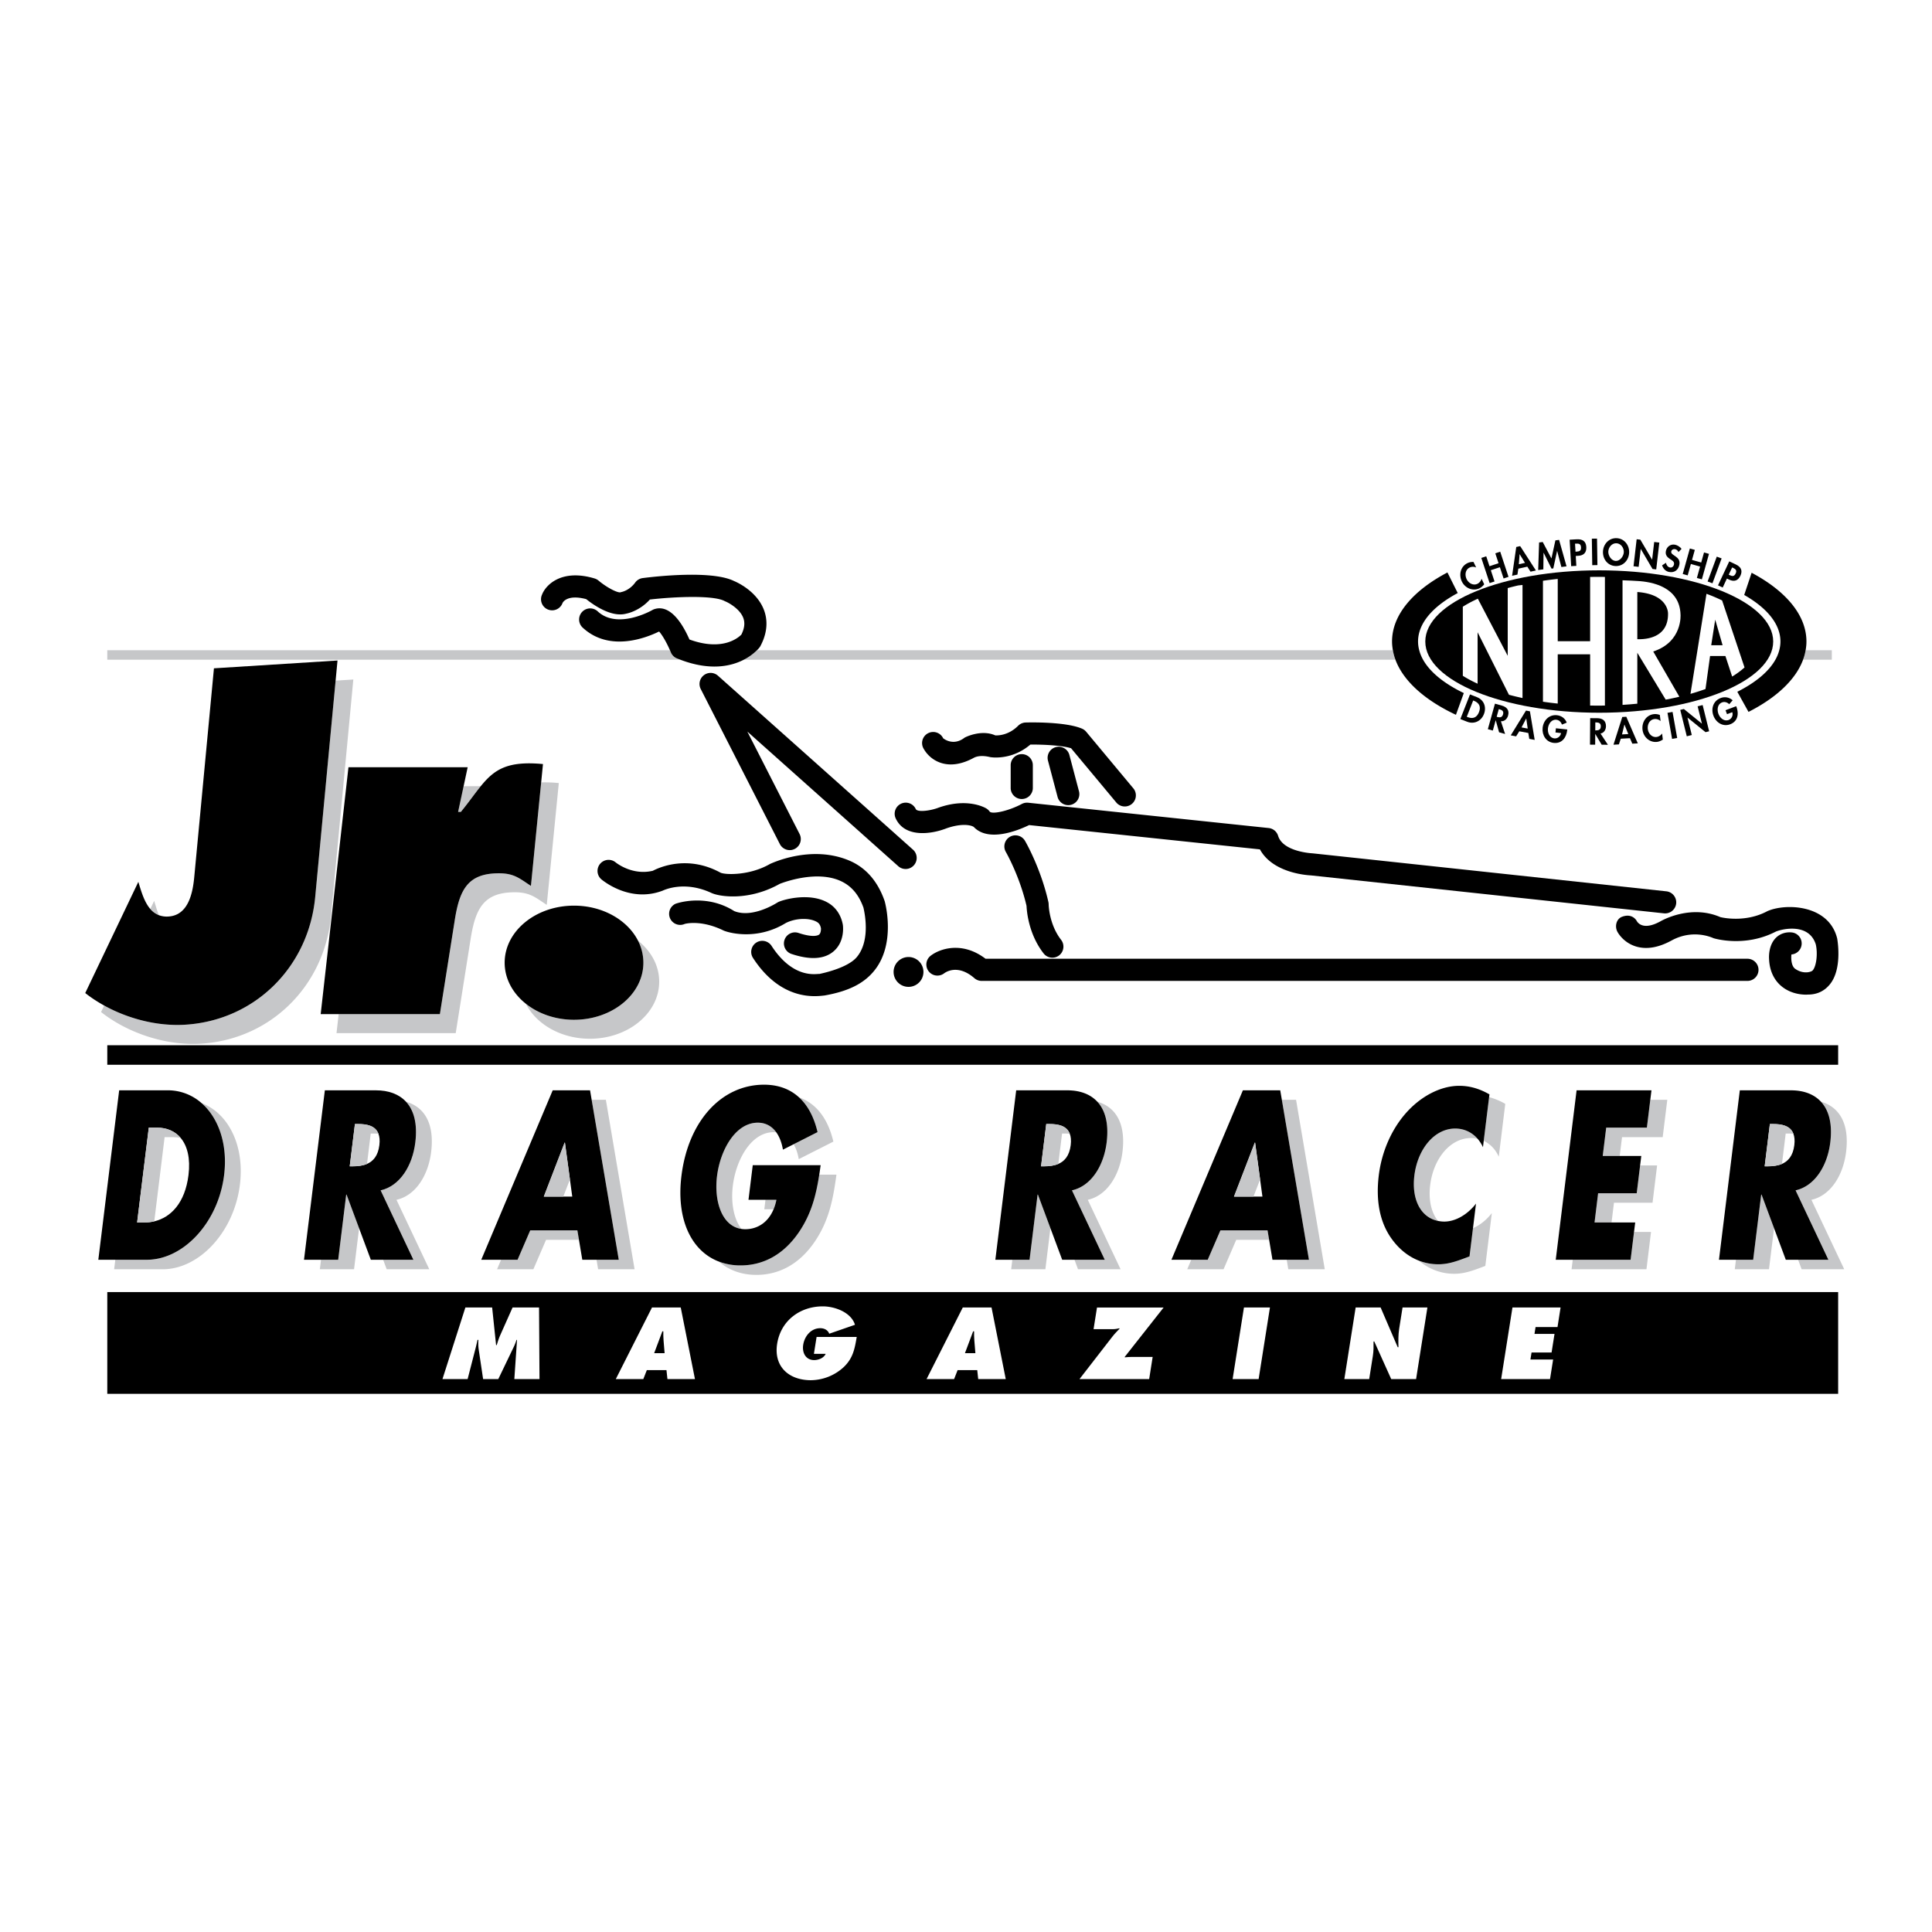 <svg xmlns="http://www.w3.org/2000/svg" width="2500" height="2500" viewBox="0 0 192.756 192.756"><g fill-rule="evenodd" clip-rule="evenodd"><path fill="#fff" d="M0 0h192.756v192.756H0V0z"/><path d="M159.557 56.902c-9.586 0-17.355 3.18-17.355 7.104 0 3.923 7.77 7.104 17.355 7.104 9.584 0 17.355-3.181 17.355-7.104 0-3.924-7.771-7.104-17.355-7.104z"/><path d="M166.42 61.198s.049-1.907-3.064-2.133v4.706c.816.031 3.109-.1 3.064-2.573zM159.443 57.554c-.268 0-.531.002-.795.008v6.415h-3.232v-6.218c-.502.052-.994.114-1.475.185V70.01c.48.071.973.132 1.475.185v-4.913h3.232v5.11a41.805 41.805 0 0 0 1.475.002V57.56a38.2 38.2 0 0 0-.68-.006zM151.455 58.411c-.352.082-.695.169-1.029.261v6.759l-2.982-5.7c-.549.25-1.051.518-1.498.8v6.893c.441.278.934.542 1.475.789v-5.131l3.127 6.234c.438.118.889.227 1.354.326v-11.28c-.168.016-.314.033-.447.049zM171.814 59.906a16.57 16.57 0 0 0-1.559-.662l-1.596 9.983c.523-.149 1.023-.31 1.498-.481l.457-3.294h1.531l.672 2.048a8.31 8.31 0 0 0 1.236-.908l-2.239-6.686z" fill="#fff"/><path d="M167.666 61.311c-.084-2.769-2.867-3.272-4.311-3.346 0 0-1.123-.069-1.475-.07v12.432c.5-.031.992-.071 1.475-.12v-5.08l2.832 4.676c.467-.087.922-.184 1.363-.288l-2.607-4.516c2.952-.965 2.723-3.688 2.723-3.688z" fill="#fff"/><path d="M163.355 63.771v-4.706c3.113.226 3.064 2.133 3.064 2.133.046 2.473-2.247 2.604-3.064 2.573zM170.729 64.374h1.134l-.736-2.552-.398 2.552zM147.279 56.621a.758.758 0 0 0-.645-.001c-.445.213-.506.747-.309 1.157.193.401.65.676 1.084.468a.81.81 0 0 0 .406-.505l.264.553a1.385 1.385 0 0 1-.471.401c-.67.321-1.443-.02-1.758-.676-.324-.677-.133-1.502.564-1.837.188-.089.395-.126.598-.115l.267.555zM149.512 56.193l-.326-.989.49-.162.828 2.51-.49.162-.369-1.122-.907.299.371 1.121-.49.162-.828-2.509.49-.162.326.989.905-.299zM151.484 56.736l-.091.592-.53.118.414-2.873.391-.087 1.57 2.431-.537.12-.32-.501-.897.2z"/><path fill="#fff" d="M151.617 55.292h-.006l-.076 1.002.613-.137-.531-.865z"/><path d="M155.359 54.97l-.007.001-.379 1.739-.176.023-.791-1.587-.006.001-.021 1.657-.514.067.092-2.748.361-.047.871 1.644.393-1.808.369-.048.742 2.639-.514.067-.42-1.6zM157.271 56.456l-.516.03-.152-2.639.701-.041c.553-.032.926.167.961.766.031.56-.258.85-.797.881l-.254.015.057.988z"/><path d="M157.189 55.042l.105-.006c.305-.018.465-.094.445-.437-.02-.34-.219-.377-.506-.361l-.092.005.048.799z" fill="#fff"/><path d="M159.375 56.379l-.516.008-.041-2.642.516-.008.041 2.642zM159.928 55.033c.027-.739.586-1.368 1.357-1.339.77.027 1.281.695 1.256 1.434-.029.756-.588 1.375-1.357 1.347-.772-.028-1.284-.685-1.256-1.442z"/><path d="M160.461 55.031c-.016.399.303.919.74.935.438.016.793-.479.807-.879.016-.427-.289-.87-.742-.886-.452-.016-.789.403-.805.83z" fill="#fff"/><path d="M163.289 53.8l.369.043 1.17 1.994.006.001.205-1.765.512.059-.309 2.678-.369-.043-1.172-1.995-.006-.001-.207 1.783-.511-.059.312-2.695zM167.461 55.075c-.072-.149-.18-.256-.348-.288-.162-.031-.342.063-.373.231-.086.437.979.453.812 1.324-.1.52-.494.826-1.025.724-.357-.069-.58-.326-.701-.66l.389-.257c.031.213.178.427.395.469.207.04.369-.111.406-.311.053-.269-.182-.392-.369-.51-.307-.202-.52-.418-.441-.821.082-.43.469-.716.906-.632.23.044.529.22.654.426l-.305.305zM169.73 56.121l.28-1.003.496.139-.711 2.544-.496-.138.318-1.138-.918-.256-.318 1.138-.496-.139.711-2.545.496.139-.28 1.002.918.257zM170.852 58.194l-.483-.179.914-2.479.483.177-.914 2.481zM171.873 58.619l-.467-.219 1.123-2.393.635.299c.502.235.734.588.479 1.131-.238.508-.629.625-1.119.396l-.23-.109-.421.895z"/><path d="M172.475 57.337l.096.045c.275.129.453.139.598-.172.146-.308-.012-.436-.271-.558l-.082-.039-.341.724z" fill="#fff"/><path d="M146.662 69.283l.686.269c.711.279.979.997.703 1.698-.271.691-.971 1.034-1.672.759l-.682-.268.965-2.458z"/><path d="M146.34 71.513l.08.031c.59.231.945-.005 1.137-.491.209-.534.045-.919-.5-1.133l-.078-.031-.639 1.624z" fill="#fff"/><path d="M150.164 73.228l-.6-.167-.332-1.198-.008-.001-.285 1.026-.496-.138.709-2.545.672.187c.502.14.789.46.637 1.003-.09.323-.359.598-.717.56l.42 1.273z"/><path d="M149.322 71.513l.064.018c.273.076.488.049.574-.262.088-.313-.094-.43-.357-.503l-.068-.019-.213.766z" fill="#fff"/><path d="M151.58 72.96l-.318.506-.533-.101 1.519-2.472.393.074.476 2.852-.539-.103-.096-.585-.902-.171z"/><path fill="#fff" d="M152.275 71.686l-.007-.001-.465.889.617.117-.145-1.005z"/><path d="M156.367 72.783l-.008.066c-.08.742-.533 1.359-1.348 1.271-.766-.083-1.18-.784-1.102-1.508.082-.75.65-1.339 1.434-1.254.445.048.812.317.971.74l-.48.195c-.078-.249-.281-.454-.553-.483-.496-.054-.795.425-.842.86-.047.435.148.947.643 1 .32.035.619-.215.664-.531l-.557-.061.045-.418 1.133.123zM160.422 74.305l-.623-.004-.635-1.07h-.006l-.008 1.065-.516-.003.018-2.643.697.004c.523.004.883.237.879.802-.002.336-.191.671-.545.729l.739 1.12z"/><path d="M159.16 72.87l.066.001c.283.002.484-.081.486-.403.002-.326-.205-.391-.479-.393h-.068l-.005.795z" fill="#fff"/><path d="M161.705 73.701l-.187.568-.541.03.878-2.765.401-.022 1.148 2.654-.549.03-.234-.546-.916.051z"/><path fill="#fff" d="M162.074 72.297l-.008.001-.238.975.627-.035-.381-.941z"/><path d="M165.676 71.946a.763.763 0 0 0-.611-.207c-.49.06-.717.547-.662.999.055.442.4.848.877.79a.804.804 0 0 0 .547-.349l.074.609c-.18.114-.363.203-.574.229-.738.09-1.363-.48-1.451-1.204-.092-.745.354-1.466 1.123-1.561.205-.025.414.006.604.082l.073.612zM167.332 73.63l-.508.09-.459-2.601.506-.09.461 2.601zM167.639 70.827l.361-.09 1.795 1.457.006-.001-.428-1.725.5-.124.648 2.615-.359.09-1.795-1.457-.008.001.432 1.741-.5.125-.652-2.632zM173.221 70.458l.023.062c.264.699.141 1.453-.627 1.742-.721.272-1.406-.167-1.664-.849-.266-.705-.025-1.488.713-1.766a1.14 1.14 0 0 1 1.199.222l-.34.391c-.184-.186-.457-.277-.713-.181-.465.175-.516.738-.361 1.147s.559.778 1.025.603a.623.623 0 0 0 .352-.773l-.523.198-.148-.394 1.064-.402z"/><path d="M20.103 110.051c1.697 1.479 2.634 4.109 2.256 7.184-.585 4.754-4.07 8.453-7.709 8.453h-3.146l-.116.947h4.841c3.639 0 7.124-3.699 7.708-8.453.484-3.928-1.179-7.135-3.834-8.131zM40.506 109.916c.783.846 1.162 2.178.929 4.068-.287 2.332-1.545 4.35-3.46 4.775l3.274 6.928h-3.022l.353.947h4.249l-3.274-6.928c1.916-.426 3.174-2.443 3.461-4.775.356-2.906-.724-4.501-2.51-5.015zM34.544 119.186l-.8 6.502h-1.717l-.117.947h3.413l.504-4.098-1.247-3.351h-.036zM59.03 109.729l2.705 15.959h-2.219l.158.947h3.639l-2.865-16.906H59.03zM52.902 122.752l-1.266 2.936h-1.644l-.4.947h3.622l1.267-2.938h3.281l-.158-.945h-4.702zM81.567 112.951l-2.385 1.209c.241.412.413.916.509 1.488l3.454-1.75c-.553-2.354-1.747-3.824-3.435-4.422.863.788 1.497 1.942 1.857 3.475zM79.712 122.93c-1.573 2.311-3.629 3.32-5.823 3.32a6.033 6.033 0 0 1-2.166-.383c.982.855 2.251 1.328 3.744 1.328 2.193 0 4.251-1.008 5.823-3.318 1.426-2.107 1.825-4.215 2.163-6.682h-1.717c-.321 2.069-.784 3.903-2.024 5.735zM76.372 119.701l-.117.947h.925c.119-.285.215-.6.283-.947h-1.091zM75.606 112.01c-2.246 0-3.752 2.758-4.07 5.338-.304 2.471.469 4.979 2.436 5.262-.785-1.01-1.06-2.672-.857-4.314.317-2.58 1.823-5.338 4.069-5.338.091 0 .179.006.265.014-.436-.607-1.054-.962-1.843-.962zM109.48 109.916c.783.846 1.162 2.178.93 4.068-.287 2.332-1.545 4.35-3.461 4.775l3.273 6.928h-3.021l.352.947h4.248l-3.273-6.928c1.916-.426 3.174-2.443 3.461-4.775.357-2.906-.721-4.501-2.509-5.015zM103.52 119.186l-.801 6.502H101l-.115.947h3.412l.504-4.098-1.248-3.351h-.033zM121.762 122.752l-1.268 2.936h-1.642l-.401.947h3.623l1.266-2.938h3.281l-.158-.945h-4.701zM127.891 109.729l2.703 15.959h-2.219l.158.947h3.639l-2.863-16.906h-1.418zM143.504 126.137a5.34 5.34 0 0 1-1.947-.363c1.008.848 2.215 1.311 3.525 1.311 1.062 0 1.922-.336 3.109-.785l.648-5.27c-.525.682-1.188 1.207-1.881 1.508l-.346 2.814c-1.186.449-2.046.785-3.108.785zM145.188 112.594c-2.088 0-3.754 2.062-4.076 4.686-.293 2.393.635 4.184 2.359 4.531-.67-.82-.965-2.086-.781-3.584.324-2.623 1.988-4.686 4.078-4.686.225 0 .441.031.654.078a2.906 2.906 0 0 0-2.234-1.025zM148.031 113.822c.633.299 1.164.832 1.502 1.58l.648-5.27a6.594 6.594 0 0 0-1.613-.67l-.537 4.36zM156.912 125.688l-.117.947h7.471l.457-3.721h-1.696l-.341 2.774h-5.774zM164.309 112.504h-4.057l-.348 2.824h1.696l.23-1.877h4.057l.459-3.722h-1.696l-.341 2.775zM159.445 119.051l-.357 2.916h1.695l.242-1.969h3.848l.457-3.723h-1.695l-.34 2.776h-3.85zM175.715 119.186l-.801 6.502h-1.717l-.117.947h3.412l.506-4.098-1.248-3.351h-.035zM184.184 114.932c.357-2.906-.721-4.502-2.508-5.016.783.846 1.162 2.178.93 4.068-.287 2.332-1.545 4.35-3.461 4.775l3.275 6.928h-3.023l.352.947h4.25l-3.275-6.928c1.915-.425 3.172-2.442 3.46-4.774z" fill="#c6c7c9"/><path d="M22.359 117.234c.378-3.074-.559-5.705-2.256-7.184a5.066 5.066 0 0 0-3.373-1.27h-4.84l-2.08 16.906h4.841c3.638.002 7.123-3.698 7.708-8.452z"/><path d="M13.68 121.967l1.164-9.463h.801c1.002 0 1.823.359 2.386 1.033.671.803.978 2.053.775 3.697-.342 2.779-1.76 4.232-3.418 4.621-.308.07-.624.111-.942.111h-.766v.001z" fill="#fff"/><path d="M37.975 118.76c1.915-.426 3.174-2.443 3.46-4.775.232-1.891-.146-3.223-.929-4.068-.712-.768-1.757-1.135-2.993-1.135h-5.102l-2.081 16.906h3.412l.8-6.502h.035l1.248 3.352 1.173 3.15H41.246l-3.271-6.928z"/><path d="M34.892 116.361l.519-4.217h.331c.822 0 1.7.148 2.014.965.112.289.154.66.094 1.143-.132 1.072-.625 1.609-1.234 1.871-.435.188-.929.238-1.394.238h-.33z" fill="#fff"/><path d="M59.03 109.729l-.16-.948h-3.726l-7.13 16.907h3.622l1.266-2.936h4.702l.158.945.334 1.991h3.639l-2.705-15.959z"/><path fill="#fff" d="M56.33 114.006h.034l.731 5.381h-2.839l2.074-5.381z"/><path d="M79.712 122.93c1.24-1.832 1.703-3.666 2.025-5.734.049-.311.094-.625.138-.947h-6.773l-.425 3.453h2.786a4.874 4.874 0 0 1-.283.947c-.551 1.322-1.613 1.99-2.83 1.99-.131 0-.256-.012-.378-.029-1.967-.283-2.74-2.791-2.436-5.262.317-2.58 1.824-5.338 4.07-5.338.789 0 1.407.355 1.843.961.324.453.548 1.041.664 1.73l1.069-.541 2.385-1.209c-.36-1.533-.994-2.688-1.857-3.475-.916-.836-2.091-1.256-3.481-1.256-4.231 0-7.566 3.609-8.242 9.104-.529 4.301.961 7.484 3.736 8.543a6.03 6.03 0 0 0 2.166.383c2.194 0 4.25-1.01 5.823-3.32zM106.949 118.76c1.916-.426 3.174-2.443 3.461-4.775.232-1.891-.146-3.223-.93-4.068-.711-.768-1.758-1.135-2.992-1.135h-5.102l-2.08 16.906H102.719l.801-6.502h.033l1.248 3.352 1.174 3.15h4.248l-3.274-6.928z"/><path d="M103.865 116.361l.52-4.217h.33c.822 0 1.701.148 2.016.965.111.289.154.66.094 1.143-.131 1.072-.625 1.609-1.234 1.871-.436.188-.928.238-1.393.238h-.333z" fill="#fff"/><path d="M127.891 109.729l-.162-.948h-3.725l-7.131 16.907h3.621l1.268-2.936h4.701l.158.945.334 1.991h3.639l-2.703-15.959z"/><path fill="#fff" d="M125.189 114.006h.034l.73 5.381h-2.838l2.074-5.381z"/><path d="M148.602 109.186c-.943-.539-1.914-.854-3.012-.854-1.846 0-3.836 1.033-5.334 2.736-1.457 1.66-2.408 3.879-2.693 6.189-.309 2.512.082 4.709 1.32 6.391.729.998 1.643 1.723 2.674 2.125a5.344 5.344 0 0 0 1.947.363c1.062 0 1.922-.336 3.109-.785l.346-2.814.303-2.455c-.85 1.1-2.049 1.795-3.164 1.795-.221 0-.428-.025-.627-.066-1.725-.348-2.652-2.139-2.359-4.531.322-2.623 1.988-4.686 4.076-4.686.861 0 1.656.355 2.234 1.025.207.24.389.518.533.836l.076-.633.537-4.359.034-.277zM160.252 112.504h4.057l.341-2.775.118-.948h-7.471l-2.08 16.907h7.469l.341-2.774.118-.947h-4.057l.357-2.916h3.85l.34-2.776.117-.947h-3.848l.348-2.824zM179.145 118.76c1.916-.426 3.174-2.443 3.461-4.775.232-1.891-.146-3.223-.93-4.068-.711-.768-1.756-1.135-2.992-1.135h-5.102l-2.08 16.906h3.412l.801-6.502h.035l1.248 3.352 1.172 3.15h4.25l-3.275-6.928z"/><path d="M176.062 116.361l.518-4.217h.332c.822 0 1.699.148 2.014.965.111.289.154.66.094 1.143-.131 1.072-.625 1.609-1.232 1.871-.436.188-.93.238-1.395.238h-.331z" fill="#fff"/><path d="M35.251 67.794l-1.768.112-2.037 21.595c-.657 6.969-6.006 12.293-12.952 12.733-2.794.176-5.718-.596-8.102-1.912l-.31.648c2.596 2.053 6.403 3.383 9.99 3.156 6.946-.438 12.295-5.762 12.953-12.731l2.226-23.601zM15.852 91.31c-.183-.466-.33-.962-.47-1.433l-.388.812c.235.273.514.491.858.621zM54.55 90.28l1.202-12.154a13.6 13.6 0 0 0-1.759-.065l-1.021 10.325c-1.128-.738-1.672-1.258-3.193-1.258-3.088 0-3.921 1.607-4.403 4.649l-1.488 9.402h-10.1l-.213 1.895h11.892l1.489-9.403c.481-3.042 1.314-4.649 4.402-4.649 1.52 0 2.064.52 3.192 1.258zM45.981 81.003c.796-.976 1.393-1.841 1.98-2.562h-1.709l-.548 2.562h.277zM63.654 93.85a4.82 4.82 0 0 1 .536 2.199c0 3.145-3.098 5.693-6.92 5.693-1.867 0-3.561-.609-4.806-1.6 1.046 2.053 3.51 3.494 6.384 3.494 3.822 0 6.92-2.549 6.92-5.693.001-1.607-.811-3.058-2.114-4.093z" fill="#c6c7c9"/><path d="M18.495 102.234c6.946-.439 12.295-5.764 12.952-12.733l2.037-21.595.189-2.006-12.328.778-1.963 20.813c-.14 1.486-.543 3.821-2.567 3.949a2.27 2.27 0 0 1-.963-.131 2.111 2.111 0 0 1-.858-.621c-.599-.694-.906-1.753-1.191-2.707L8.504 99.076c.575.455 1.211.871 1.889 1.246 2.384 1.317 5.308 2.088 8.102 1.912zM45.375 91.777c.482-3.042 1.315-4.649 4.403-4.649 1.521 0 2.065.52 3.193 1.258l1.021-10.325.181-1.83c-3.558-.339-4.858.548-6.211 2.211-.587.721-1.185 1.586-1.98 2.562h-.276l.548-2.562.405-1.895H34.766l-2.771 24.632h11.892l1.488-9.402zM64.19 96.049a4.82 4.82 0 0 0-.536-2.199c-1.046-2.051-3.51-3.493-6.384-3.493-3.822 0-6.92 2.549-6.92 5.692 0 1.607.812 3.059 2.115 4.094 1.245.99 2.938 1.6 4.806 1.6 3.821-.001 6.919-2.55 6.919-5.694zM10.704 104.283v1.947h172.689v-1.947H10.704zM10.704 128.908v10.154h172.689v-10.154H10.704z"/><path d="M46.431 130.449h2.671l.392 3.75h.066c.097-.312.196-.643.33-.947l1.249-2.803h2.642l.045 7.141h-2.51l.268-3.912h-.047c-.085.238-.171.484-.283.711l-1.539 3.201H48.2l-.45-3.021a4.736 4.736 0 0 1-.021-.891h-.085c-.064.285-.129.578-.203.863l-.786 3.049h-2.51l2.286-7.141zM64.184 137.59h-2.746l3.611-7.141h2.869l1.418 7.141H66.59l-.096-.891h-1.96l-.35.891z" fill="#fff"/><path d="M66.308 135.004l-.104-1.26c-.027-.303-.025-.615-.025-.918h-.095l-.818 2.178h1.042z"/><path d="M85.477 133.385c-.203 1.166-.357 2.141-1.344 3.051a4.906 4.906 0 0 1-3.231 1.268c-2.179 0-3.727-1.344-3.365-3.637.369-2.33 2.304-3.73 4.549-3.73 1.241 0 2.848.615 3.214 1.838l-2.565.889c-.142-.359-.481-.549-.898-.549-.928 0-1.565.795-1.702 1.658-.125.785.251 1.523 1.094 1.523.407 0 .958-.189 1.15-.625h-1.174l.267-1.686h4.005zM95.191 137.59h-2.746l3.611-7.141h2.87l1.418 7.141h-2.748l-.096-.891h-1.959l-.35.891z" fill="#fff"/><path d="M97.314 135.004l-.104-1.26c-.029-.303-.025-.615-.025-.918h-.095l-.817 2.178h1.041z"/><path d="M116.096 130.449l-3.887 4.934.021.039c.203-.02.414-.039.613-.039h2.158l-.348 2.207h-6.951l3.236-4.176c.238-.312.498-.578.77-.863l-.033-.027c-.205.047-.41.086-.629.086h-1.941l.342-2.16h6.649v-.001zM124.109 130.449h2.594l-1.129 7.141h-2.595l1.13-7.141zM135.254 130.449h2.492l1.703 3.959h.076c-.012-.598-.027-1.213.068-1.818l.34-2.141h2.48l-1.129 7.141h-2.482l-1.689-3.75h-.074c.006.492.01.957-.066 1.43l-.367 2.32h-2.48l1.128-7.141zM150.898 130.449h4.801l-.306 1.951h-2.19l-.107.682h1.998l-.293 1.856h-1.998l-.112.701h2.264l-.309 1.951h-4.876l1.128-7.141z" fill="#fff"/><path d="M90.681 95.482a1.489 1.489 0 1 0 .001 2.977 1.489 1.489 0 0 0-.001-2.977zM71.633 67.417a1.105 1.105 0 0 0-1.72 1.327l7.893 15.469a1.105 1.105 0 1 0 1.969-1.004l-5.214-10.22L89.63 86.43a1.105 1.105 0 0 0 1.471-1.649L71.633 67.417z"/><path d="M182.76 64.874h-2.611c-.055.32-.141.636-.256.947h2.867v-.947zM66.925 65.075a10.929 10.929 0 0 0-.085-.201H10.704v.947h57.175c-.116-.044-.231-.087-.35-.136a1.109 1.109 0 0 1-.604-.61zM75.525 64.874c-.248.248-.684.62-1.317.947h65.015a5.516 5.516 0 0 1-.258-.947h-63.44z" fill="#c6c7c9"/><path d="M180.229 64.005c0-2.646-2.074-5.057-5.469-6.86l-.74 2.215c2.27 1.294 3.615 2.902 3.615 4.645 0 .294-.043.583-.117.869a3.97 3.97 0 0 1-.387.947c-.672 1.198-1.994 2.289-3.799 3.198l1.117 2.007c2.766-1.406 4.703-3.204 5.443-5.205.115-.311.201-.627.256-.947.051-.287.081-.576.081-.869zM141.479 64.005c0-1.83 1.482-3.511 3.959-4.836l-1.027-2.054c-3.43 1.807-5.527 4.229-5.527 6.89 0 .293.033.582.082.869.057.32.143.636.258.947.791 2.142 2.955 4.05 6.035 5.496l.785-2.169c-1.939-.935-3.359-2.071-4.062-3.327a3.962 3.962 0 0 1-.385-.947 3.37 3.37 0 0 1-.118-.869zM75.772 64.601c.038-.049.071-.101.1-.155.811-1.526.648-2.764.369-3.533-.701-1.928-2.71-2.821-3.013-2.947-2.253-1.103-7.967-.438-9.102-.291-.301.039-.574.2-.752.446-.554.761-1.29.928-1.321.934a.81.81 0 0 0-.15.042c-.333.061-1.413-.517-2.183-1.168a1.096 1.096 0 0 0-.397-.215c-3.271-.981-4.858.621-5.241 1.604a1.106 1.106 0 1 0 2.044.839c.046-.094.499-.876 2.362-.381.753.605 2.528 1.842 3.991 1.448.184-.035 1.358-.299 2.36-1.409 2.576-.296 6.337-.435 7.438.144a.815.815 0 0 0 .1.046c.386.161 1.47.779 1.79 1.67.173.485.106 1.021-.198 1.635-.297.309-1.874 1.698-5.182.492-.668-1.518-1.874-3.517-3.468-3.038a1.127 1.127 0 0 0-.244.106c-.032.019-3.438 1.968-5.426.139a1.105 1.105 0 1 0-1.496 1.626c2.668 2.455 6.345.991 7.605.371.302.327.752 1.098 1.083 1.868.029.067.058.134.085.201.111.276.329.497.604.61.119.049.234.092.35.136 2.969 1.127 5.051.66 6.328 0a5.369 5.369 0 0 0 1.317-.947c.147-.147.23-.251.247-.273zM88.251 89.871c-.674-1.927-1.849-3.307-3.528-4.015-3.798-1.601-7.721.265-7.898.341-.041.017.039-.023 0 0-2.012 1.16-4.402 1.098-4.93.875-3.246-1.778-6.029-.576-6.76-.195-2.065.496-3.667-.799-3.735-.855l.006.004a1.106 1.106 0 0 0-1.432 1.684c.104.089 2.829 2.411 6.136 1.152.09-.035 2.117-1.048 4.864.225.853.395 3.773.81 6.817-.903.403-.159 3.638-1.372 6.045-.303 1.086.482 1.842 1.36 2.312 2.678.088.397.75 3.236-.664 4.929-.958 1.146-3.667 1.664-3.741 1.685-.206-.057-2.546.607-4.764-2.803a1.103 1.103 0 1 0-1.852 1.204c2.9 4.462 6.474 3.802 7.124 3.748 2.335-.41 3.951-1.166 5.032-2.551 2.097-2.683 1.038-6.642.996-6.806a.684.684 0 0 0-.028-.094z"/><path d="M81.503 91.983c.157.092.327.241.403.63.007.109 0 .482-.183.63-.077.062-.537.344-2.057-.163a1.104 1.104 0 1 0-.698 2.096c1.84.613 3.244.534 4.171-.237 1.152-.956.976-2.497.952-2.667-.002-.015.002.014 0 0-.171-.962-.684-1.736-1.473-2.199-1.87-1.093-4.616-.29-5.033-.041-.074.044-2.48 1.615-4.332.867-2.827-1.787-5.748-.777-5.863-.725a1.105 1.105 0 0 0 .909 2.014c-.008.003.008-.003 0 0 .074-.032 1.645-.444 3.873.642.36.176 3.241 1.085 6.229-.741.963-.493 2.352-.547 3.102-.106zM102.418 90.383c.027.594.223 2.836 1.703 4.74a1.107 1.107 0 0 0 1.551.194c.48-.375.568-1.069.193-1.551-1.209-1.555-1.24-3.516-1.24-3.536 0-.079-.01-.162-.027-.239-.766-3.39-2.27-5.992-2.334-6.101a1.104 1.104 0 1 0-1.908 1.113c.013.024 1.369 2.382 2.062 5.38zM92.103 74.608a3.078 3.078 0 0 0 1.804 1.516c.985.308 2.095.122 3.298-.542.65-.302 1.473-.065 1.598-.043.09.016 2.121.349 3.996-1.253 1.266-.01 3.131.076 4.061.365l4.545 5.454a1.107 1.107 0 0 0 1.7-1.414l-4.736-5.683a1.108 1.108 0 0 0-.414-.309c-1.648-.707-5.221-.626-5.623-.615a1.112 1.112 0 0 0-.75.323c-.93.931-1.932.979-2.281.963-1.404-.623-3.007.184-3.066.229-1.167.902-2.141.046-2.133.063a1.104 1.104 0 0 0-1.472-.525c-.553.26-.788.919-.527 1.471z"/><path d="M101.941 75.24c-.609 0-1.105.495-1.105 1.104v2.315a1.106 1.106 0 0 0 2.21 0v-2.315a1.104 1.104 0 0 0-1.105-1.104zM105.342 74.54c-.59.156-.941.761-.785 1.351l.947 3.578a1.105 1.105 0 1 0 2.135-.565l-.945-3.578a1.105 1.105 0 0 0-1.352-.786zM174.342 95.655H98.328c-2.343-1.785-4.593-.997-5.49-.289a1.105 1.105 0 0 0 1.365 1.738c-.01.008.009-.006 0 0 .223-.164 1.409-.906 3.014.49.201.174.459.271.725.271h76.4a1.105 1.105 0 0 0 0-2.21z"/><path d="M183.295 93.629c-.012-.067.017.066 0 0-.838-3.407-5.162-3.525-6.965-2.722-.061.027.057-.032 0 0-2.17 1.167-4.48.65-4.697.591-2.971-1.284-5.83.342-5.951.413-1.646.915-2.232.227-2.373-.006 0 0-.406-.841-1.479-.438-.57.214-.746.953-.463 1.492.059.112.609 1.099 1.875 1.477 1.057.314 2.24.102 3.533-.604 2.207-1.205 4.143-.24 4.189-.226.129.04 3.133.93 6.199-.655.574-.251 3.297-.929 3.998 1.266.217.944.055 2.21-.318 2.61-.129.141-.908.406-1.729-.162-.486-.336-.4-1.342-.381-1.438a1.104 1.104 0 0 0 .021-2.2c-.602-.055-1.154.132-1.559.526-.748.731-.711 1.895-.695 2.121.053 1.385.656 2.209 1.154 2.65 1.129 1.002 2.562.918 2.729.904-.029.002.029 0 0 0 .896 0 1.611-.338 2.152-.982 1.27-1.506.815-4.313.76-4.617z"/><path d="M94.432 82.642c1.48-.515 2.413-.342 2.72-.138 1.473 1.554 4.414.353 5.523-.186l23.027 2.424c1.27 2.338 4.627 2.575 5.094 2.597l35.219 3.785a1.108 1.108 0 0 0 1.217-.98 1.107 1.107 0 0 0-.98-1.217s-35.283-3.792-35.34-3.794c-.025 0-2.908-.144-3.395-1.743-.129-.425-.5-.73-.941-.777l-23.992-2.525a1.11 1.11 0 0 0-.633.122c-1.406.739-3.002 1.053-3.215.755a1.112 1.112 0 0 0-.32-.299c-.186-.114-1.917-1.081-4.75-.095-.014.005.013-.005 0 0-.874.339-2.144.48-2.299.148a1.104 1.104 0 1 0-2.002.934c.927 1.988 3.614 1.56 5.067.989-.014.006.014-.005 0 0z"/><path d="M16.423 113.451h.801c.284 0 .554.029.808.086-.563-.674-1.384-1.033-2.386-1.033h-.801l-1.164 9.463h.767c.319 0 .634-.041.942-.111l1.033-8.405zM36.989 113.092h.331c.145 0 .291.006.436.018-.314-.816-1.192-.965-2.014-.965h-.331l-.519 4.217h.331c.465 0 .958-.051 1.394-.238l.372-3.032zM56.862 117.67l-.498-3.664h-.034l-2.074 5.381H56.2l.662-1.717zM105.963 113.092h.332c.145 0 .291.006.436.018-.314-.816-1.193-.965-2.016-.965h-.33l-.52 4.217h.332c.465 0 .957-.051 1.393-.238l.373-3.032zM125.721 117.67l-.498-3.664h-.034l-2.074 5.381h1.944l.662-1.717zM178.16 113.092h.33c.145 0 .291.006.436.018-.314-.816-1.191-.965-2.014-.965h-.332l-.518 4.217h.33c.465 0 .959-.051 1.395-.238l.373-3.032z" fill="#c6c7c9"/></g></svg>